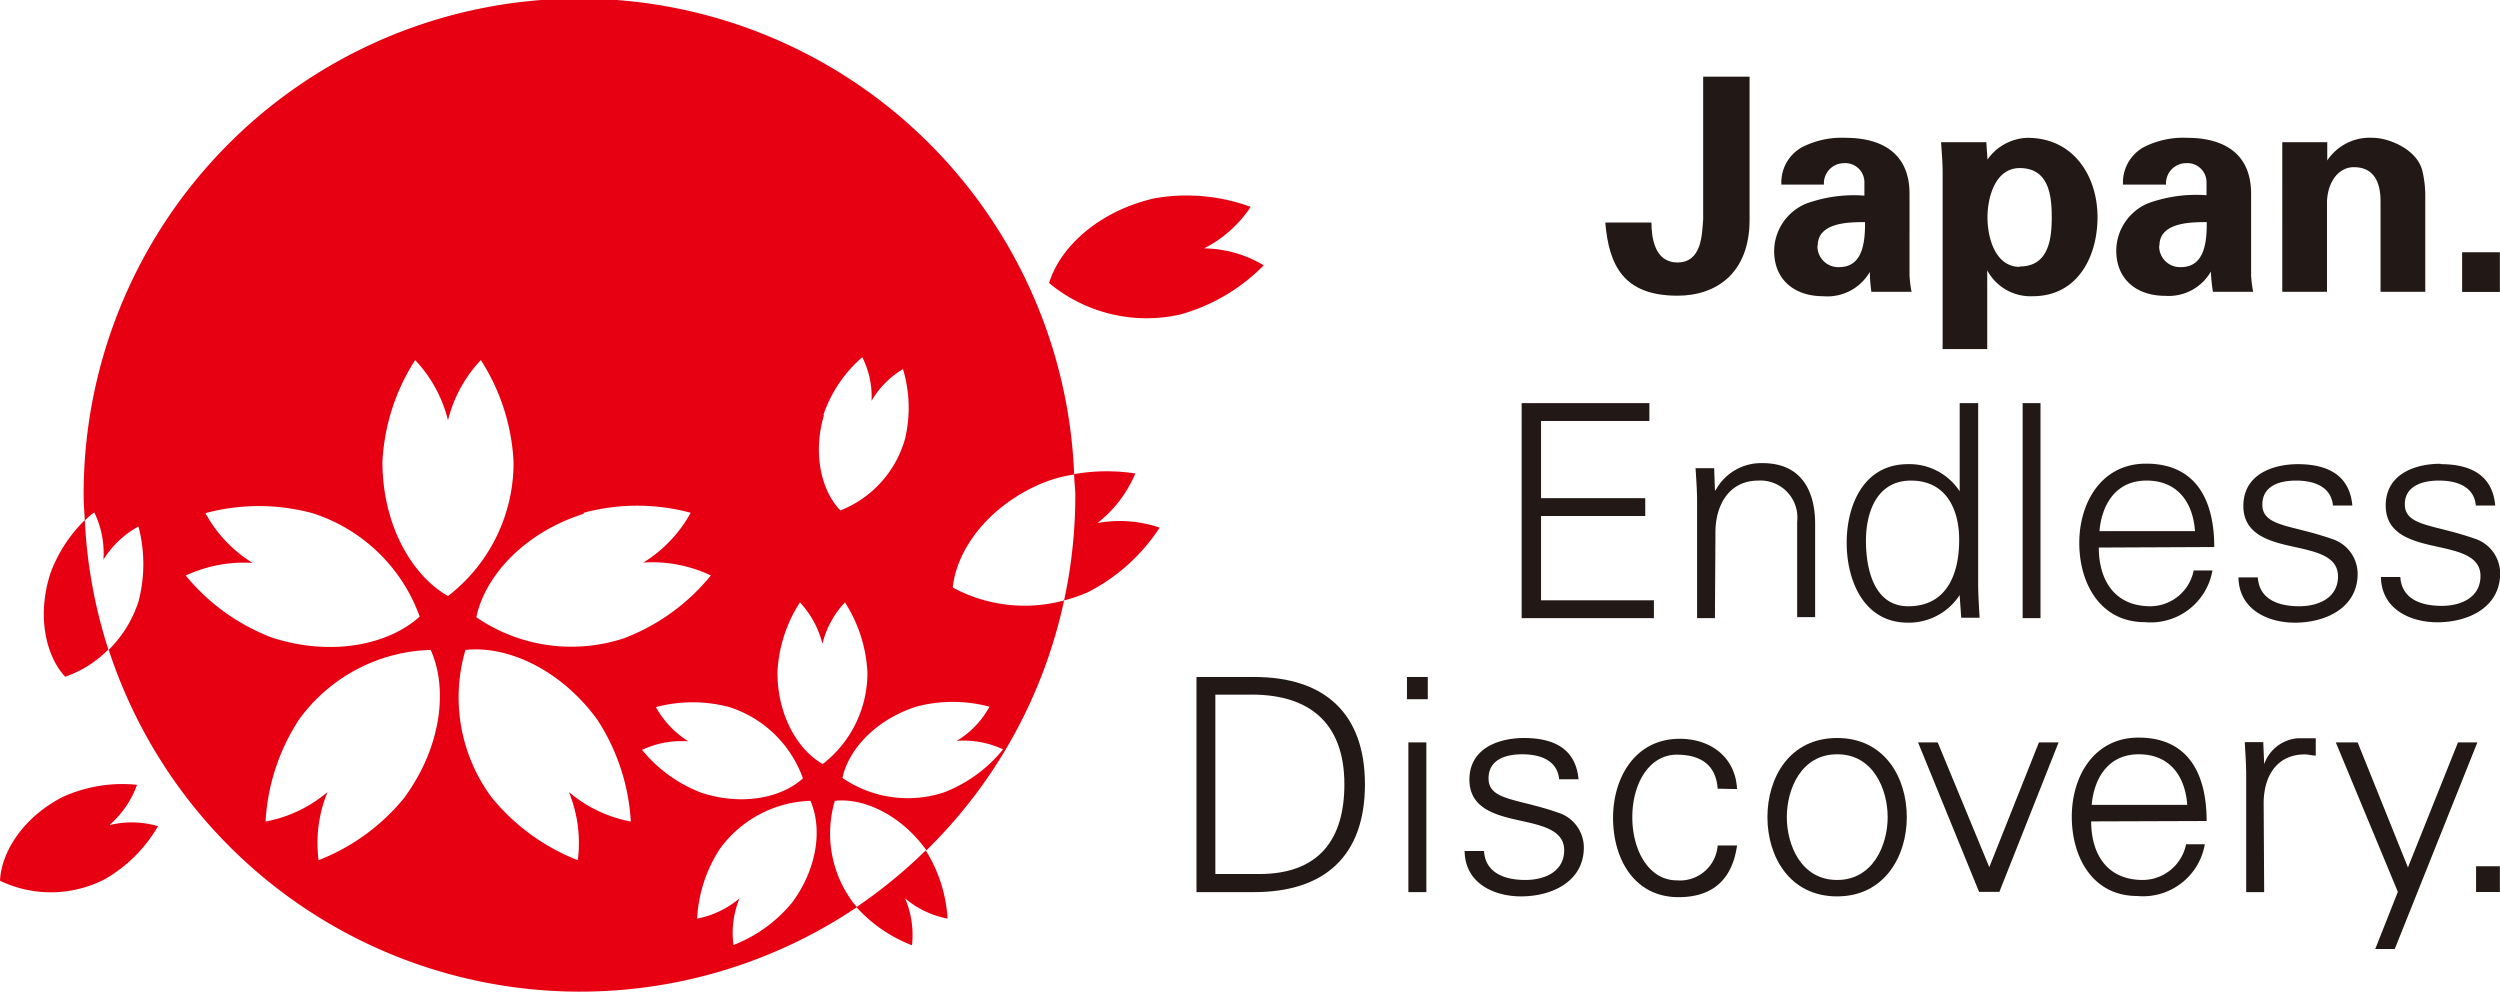 <svg xmlns="http://www.w3.org/2000/svg" viewBox="0 0 193.36 76.7"><defs><style>.cls-1{fill:#221815;}.cls-2{fill:#e60012;}</style></defs><title>logo_inbound</title><g id="レイヤー_2" data-name="レイヤー 2"><g id="レイヤー_7" data-name="レイヤー 7"><path class="cls-1" d="M135.32,5.93V17c0,4.1-2.54,5.87-5.58,5.87-4.17,0-5.3-2.34-5.58-5.66h3.57c0,1.19.26,3.09,2,3.09,1.91,0,1.91-2.17,2-3.37v-11Z"/><path class="cls-1" d="M137.78,14.28a3.11,3.11,0,0,1,1.57-2.88,6.71,6.71,0,0,1,3.4-.74c2.33,0,4.94.85,4.94,4.33V21.3a9.18,9.18,0,0,0,.16,1.27h-3.11a12.07,12.07,0,0,1-.12-1.54h0A3.79,3.79,0,0,1,141,22.91c-2.17,0-3.78-1.24-3.78-3.5a4,4,0,0,1,2.47-3.66,10.85,10.85,0,0,1,4.51-.62V14.05a1.48,1.48,0,0,0-1.59-1.43,1.56,1.56,0,0,0-1.54,1.66ZM140.57,19a1.61,1.61,0,0,0,1.68,1.66c1.91,0,2-2.12,2-3.48-1.2,0-3.66,0-3.66,1.82"/><path class="cls-1" d="M153.72,12.34h0a3.92,3.92,0,0,1,3.09-1.68c3.6,0,5.42,3,5.42,6.13s-1.59,6.12-5,6.12a3.8,3.8,0,0,1-3.53-2h0V27h-3.45V13.31c0-.76-.07-1.54-.12-2.31h3.5Zm2.49,8.27c2.21,0,2.48-2.05,2.48-3.82S158.42,13,156.21,13c-1.87,0-2.49,2.22-2.49,3.82s.62,3.82,2.49,3.82"/><path class="cls-1" d="M164.2,14.28a3.13,3.13,0,0,1,1.57-2.88,6.73,6.73,0,0,1,3.41-.74c2.32,0,4.93.85,4.93,4.33V21.3a9.18,9.18,0,0,0,.16,1.27h-3.11A12.07,12.07,0,0,1,171,21h0a3.76,3.76,0,0,1-3.54,1.88c-2.17,0-3.78-1.24-3.78-3.5a4,4,0,0,1,2.47-3.66,10.85,10.85,0,0,1,4.51-.62V14.05a1.48,1.48,0,0,0-1.59-1.43,1.56,1.56,0,0,0-1.54,1.66ZM167,19a1.61,1.61,0,0,0,1.68,1.66c1.91,0,2-2.12,2-3.48-1.2,0-3.66,0-3.66,1.82"/><path class="cls-1" d="M180,12.34l0,.07a3.94,3.94,0,0,1,3.55-1.75c1.15,0,3.38.85,3.8,2.54a8.12,8.12,0,0,1,.23,1.84v7.53h-3.46v-7c0-1.24-.36-2.64-2.07-2.64-1.08,0-2,1-2.07,2.64v7h-3.46V11H180Z"/><rect class="cls-1" x="190.43" y="19.51" width="2.92" height="3.07"/><polygon class="cls-1" points="117.69 47.81 117.69 31.18 127.57 31.18 127.57 32.56 119.19 32.56 119.19 38.53 127.25 38.53 127.25 39.91 119.19 39.91 119.19 46.43 127.92 46.43 127.92 47.81 117.69 47.81"/><path class="cls-1" d="M132.64,47.81h-1.38v-9c0-.89-.07-1.82-.12-2.6h1.44l.06,1.71.05,0a4,4,0,0,1,3.62-2.1c3.78,0,4.08,3.34,4.08,4.68v7.23H139V40.34a2.86,2.86,0,0,0-3-3.17c-2.28,0-3.32,1.91-3.32,4Z"/><path class="cls-1" d="M151.57,46.1l0-.08a4.69,4.69,0,0,1-4,2.14c-3.43,0-4.74-3.27-4.74-6.18s1.31-6.08,4.74-6.08a4.63,4.63,0,0,1,4,2.1l0,0V31.18H153v14c0,.89.07,1.81.11,2.6h-1.42Zm-3.77-8.93c-2.63,0-3.48,2.44-3.48,4.65s.63,5.07,3.27,5.07c3,0,3.94-2.51,3.94-5.14,0-2.35-1-4.58-3.73-4.58"/><rect class="cls-1" x="156.44" y="31.18" width="1.38" height="16.63"/><path class="cls-1" d="M162.33,42.35c0,2.47,1.18,4.54,4,4.54a3.44,3.44,0,0,0,3.34-2.77h1.45a4.85,4.85,0,0,1-5.23,4c-3.45,0-5.07-3-5.07-6.13s1.73-6.13,5.16-6.13c3.88,0,5.28,2.83,5.28,6.45Zm7.44-1.27c-.16-2.23-1.35-3.91-3.75-3.91s-3.46,1.88-3.64,3.91Z"/><path class="cls-1" d="M177.72,35.9c2.19,0,4,.76,4.22,3.2h-1.5c-.14-1.45-1.43-1.93-2.86-1.93s-2.6.5-2.6,1.86c0,1.71,2.24,1.55,5.37,2.65a2.84,2.84,0,0,1,2,2.7c0,2.6-2.42,3.78-4.86,3.78-2,0-4.31-.95-4.36-3.5h1.5c.11,1.73,1.64,2.23,3.2,2.23s3-.69,3-2.31-1.81-1.93-3.65-2.34-3.67-1-3.67-3.11c0-2.4,2.21-3.23,4.24-3.23"/><path class="cls-1" d="M188.78,35.9c2.18,0,4,.76,4.21,3.2h-1.5c-.13-1.45-1.42-1.93-2.85-1.93S186,37.67,186,39c0,1.71,2.24,1.55,5.37,2.65a2.83,2.83,0,0,1,2,2.7c0,2.6-2.42,3.78-4.86,3.78-2,0-4.31-.95-4.36-3.5h1.5c.12,1.73,1.64,2.23,3.2,2.23s3-.69,3-2.31-1.83-1.93-3.67-2.34-3.66-1-3.66-3.11c0-2.4,2.21-3.23,4.24-3.23"/><path class="cls-1" d="M97,52.36c5.45,0,8.57,2.81,8.57,8.31S102.48,69,97,69H92.54V52.36ZM97.4,67.6c4.67,0,6.58-2.74,6.58-6.93,0-4.91-2.88-7.08-7.6-6.94H94V67.6Z"/><path class="cls-1" d="M110.43,54.08h-1.61V52.36h1.61ZM110.32,69h-1.39V57.42h1.39Z"/><path class="cls-1" d="M117.87,57.08c2.19,0,4,.75,4.22,3.19h-1.5c-.14-1.45-1.43-1.93-2.86-1.93s-2.6.5-2.6,1.87c0,1.71,2.24,1.54,5.37,2.64a2.83,2.83,0,0,1,2,2.7c0,2.6-2.42,3.78-4.86,3.78-2,0-4.32-.94-4.36-3.51h1.5c.11,1.73,1.64,2.24,3.2,2.24s3-.69,3-2.3-1.82-1.94-3.67-2.35-3.66-1-3.66-3.11c0-2.39,2.21-3.22,4.24-3.22"/><path class="cls-1" d="M132.85,61c-.12-1.78-1.25-2.63-3.16-2.63-2.12,0-3.44,2.21-3.44,4.84s1.32,4.88,3.44,4.88a2.92,2.92,0,0,0,3.16-2.7h1.5c-.37,2.65-1.9,4-4.52,4-3.46,0-5.07-3-5.07-6.13s1.72-6.12,5.16-6.12c2.38,0,4.31,1.42,4.43,3.89Z"/><path class="cls-1" d="M147.48,63.2c0,3-1.71,6.13-5.39,6.13s-5.39-3.09-5.39-6.13,1.7-6.12,5.39-6.12,5.39,3.08,5.39,6.12m-5.39-4.86c-2.79,0-3.89,2.71-3.89,4.86s1.1,4.86,3.89,4.86S146,65.34,146,63.2s-1.11-4.86-3.89-4.86"/><polygon class="cls-1" points="149.87 57.42 153.86 67.07 157.7 57.42 159.22 57.42 154.64 68.98 153.07 68.98 148.35 57.42 149.87 57.42"/><path class="cls-1" d="M161.74,63.53c0,2.46,1.17,4.53,4,4.53a3.44,3.44,0,0,0,3.34-2.76h1.45a4.85,4.85,0,0,1-5.23,4c-3.45,0-5.06-3-5.06-6.13s1.72-6.12,5.16-6.12c3.87,0,5.27,2.82,5.27,6.45Zm7.43-1.28c-.16-2.23-1.36-3.91-3.75-3.91s-3.46,1.89-3.64,3.91Z"/><path class="cls-1" d="M175.12,69h-1.39V60c0-.9-.07-1.82-.11-2.6h1.43l.07,1.7h0a3,3,0,0,1,2.61-2c.45,0,.92,0,1.38,0v1.34c-.28,0-.58-.09-.86-.09-2,0-3.13,1.48-3.17,3.69Z"/><polygon class="cls-1" points="182.35 57.42 186.24 67.09 190.11 57.42 191.61 57.42 185.22 73.4 183.71 73.4 185.46 68.98 180.66 57.42 182.35 57.42"/><rect class="cls-1" x="191.51" y="67" width="1.84" height="1.99"/><path class="cls-2" d="M73.69,45.47c.27-2.85,2.61-6.2,6.69-8a10.5,10.5,0,0,1,2.7-.77A38.32,38.32,0,0,0,6.47,38.35c0,.65.06,1.28.09,1.92a4.7,4.7,0,0,1,.73-.64A7.23,7.23,0,0,1,8,43.29a7.28,7.28,0,0,1,2.71-2.57,11.44,11.44,0,0,1,0,5.81,9.28,9.28,0,0,1-2.3,3.73,38.35,38.35,0,0,0,57.87,19.9c-.11-.14-.24-.27-.34-.41a8.9,8.9,0,0,1-1.37-7.81c2.15-.24,5,1,7,3.71a1.25,1.25,0,0,0,.08.12A38.25,38.25,0,0,0,82.3,46.44a11.66,11.66,0,0,1-8.61-1m-10-13.37a10.28,10.28,0,0,1,3-4.44A6.74,6.74,0,0,1,67.41,31a6.88,6.88,0,0,1,2.43-2.45A10.38,10.38,0,0,1,70,33.94a8.41,8.41,0,0,1-5,5.54c-1.43-1.47-2.17-4.31-1.27-7.38M45.14,39.66a15.93,15.93,0,0,1,8.28,0,10.39,10.39,0,0,1-3.66,3.85,10.57,10.57,0,0,1,5.22,1,16,16,0,0,1-6.7,4.85,13,13,0,0,1-11.44-1.62c.64-3.1,3.61-6.51,8.3-8m-30.82,4.8a10.57,10.57,0,0,1,5.22-1,10.3,10.3,0,0,1-3.65-3.85,15.88,15.88,0,0,1,8.27,0,13,13,0,0,1,8.3,8c-2.34,2.13-6.74,3.14-11.44,1.62a16,16,0,0,1-6.7-4.85m17,17.18a16.09,16.09,0,0,1-6.68,4.89,10.43,10.43,0,0,1,.69-5.27,10.32,10.32,0,0,1-4.79,2.28,16,16,0,0,1,2.57-7.86,13,13,0,0,1,10.2-5.41c1.31,2.87.91,7.38-2,11.37M29.58,35.72a16,16,0,0,1,2.53-7.87,10.39,10.39,0,0,1,2.54,4.66,10.39,10.39,0,0,1,2.54-4.66,16,16,0,0,1,2.53,7.87A13,13,0,0,1,34.65,46.1c-2.75-1.56-5.07-5.44-5.07-10.38M48.79,63.54A10.33,10.33,0,0,1,44,61.26a10.43,10.43,0,0,1,.69,5.27A16.15,16.15,0,0,1,38,61.64a13,13,0,0,1-2-11.37c3.15-.35,7.31,1.42,10.21,5.41a16.11,16.11,0,0,1,2.58,7.86M49.66,58a7.18,7.18,0,0,1,3.58-.66,7.32,7.32,0,0,1-2.51-2.65,11.05,11.05,0,0,1,5.68,0,8.93,8.93,0,0,1,5.69,5.51c-1.6,1.47-4.62,2.16-7.84,1.12A11,11,0,0,1,49.66,58M61.31,69.75a11,11,0,0,1-4.58,3.34,7,7,0,0,1,.47-3.61,7.19,7.19,0,0,1-3.28,1.57,10.87,10.87,0,0,1,1.76-5.4,9,9,0,0,1,7-3.71c.89,2,.62,5.07-1.37,7.81m2.3-10.67C61.72,58,60.13,55.35,60.13,52a10.93,10.93,0,0,1,1.74-5.41,7.31,7.31,0,0,1,1.74,3.2,7.2,7.2,0,0,1,1.74-3.2A11,11,0,0,1,67.09,52a8.91,8.91,0,0,1-3.48,7.11M73,61.29a8.94,8.94,0,0,1-7.84-1.12c.44-2.12,2.47-4.46,5.69-5.51a11,11,0,0,1,5.68,0A7,7,0,0,1,74,57.3a7.18,7.18,0,0,1,3.58.66A10.91,10.91,0,0,1,73,61.29m-2.46,11.8A7.22,7.22,0,0,0,70,69.48a7.15,7.15,0,0,0,3.29,1.57,11.21,11.21,0,0,0-1.69-5.28,38.3,38.3,0,0,1-5.36,4.39,11.21,11.21,0,0,0,4.24,2.93M93.13,19.21A9.43,9.43,0,0,0,96.73,16a14.38,14.38,0,0,0-7.45-.66c-4.35,1-7.31,3.81-8.14,6.55A11.79,11.79,0,0,0,91.3,24.32a14.43,14.43,0,0,0,6.44-3.8,9.22,9.22,0,0,0-4.61-1.31M8.5,63.78a7.5,7.5,0,0,0,2.1-3.08,11.15,11.15,0,0,0-5.73.93C1.78,63.21.1,65.9,0,68.12A9.1,9.1,0,0,0,8.11,68a11.2,11.2,0,0,0,4.11-4.1,7.19,7.19,0,0,0-3.72-.09M3.9,44.34c-1.07,3.3-.35,6.4,1.14,8a8.57,8.57,0,0,0,3.34-2.11,38.36,38.36,0,0,1-1.82-10A11.09,11.09,0,0,0,3.9,44.34m81-3.9a9.54,9.54,0,0,0,2.91-3.82,14.58,14.58,0,0,0-4.73.05c0,.56.09,1.11.09,1.68a38.49,38.49,0,0,1-.87,8.09,12.41,12.41,0,0,0,1.83-.63,14.48,14.48,0,0,0,5.56-5,9.53,9.53,0,0,0-4.79-.36"/></g></g></svg>